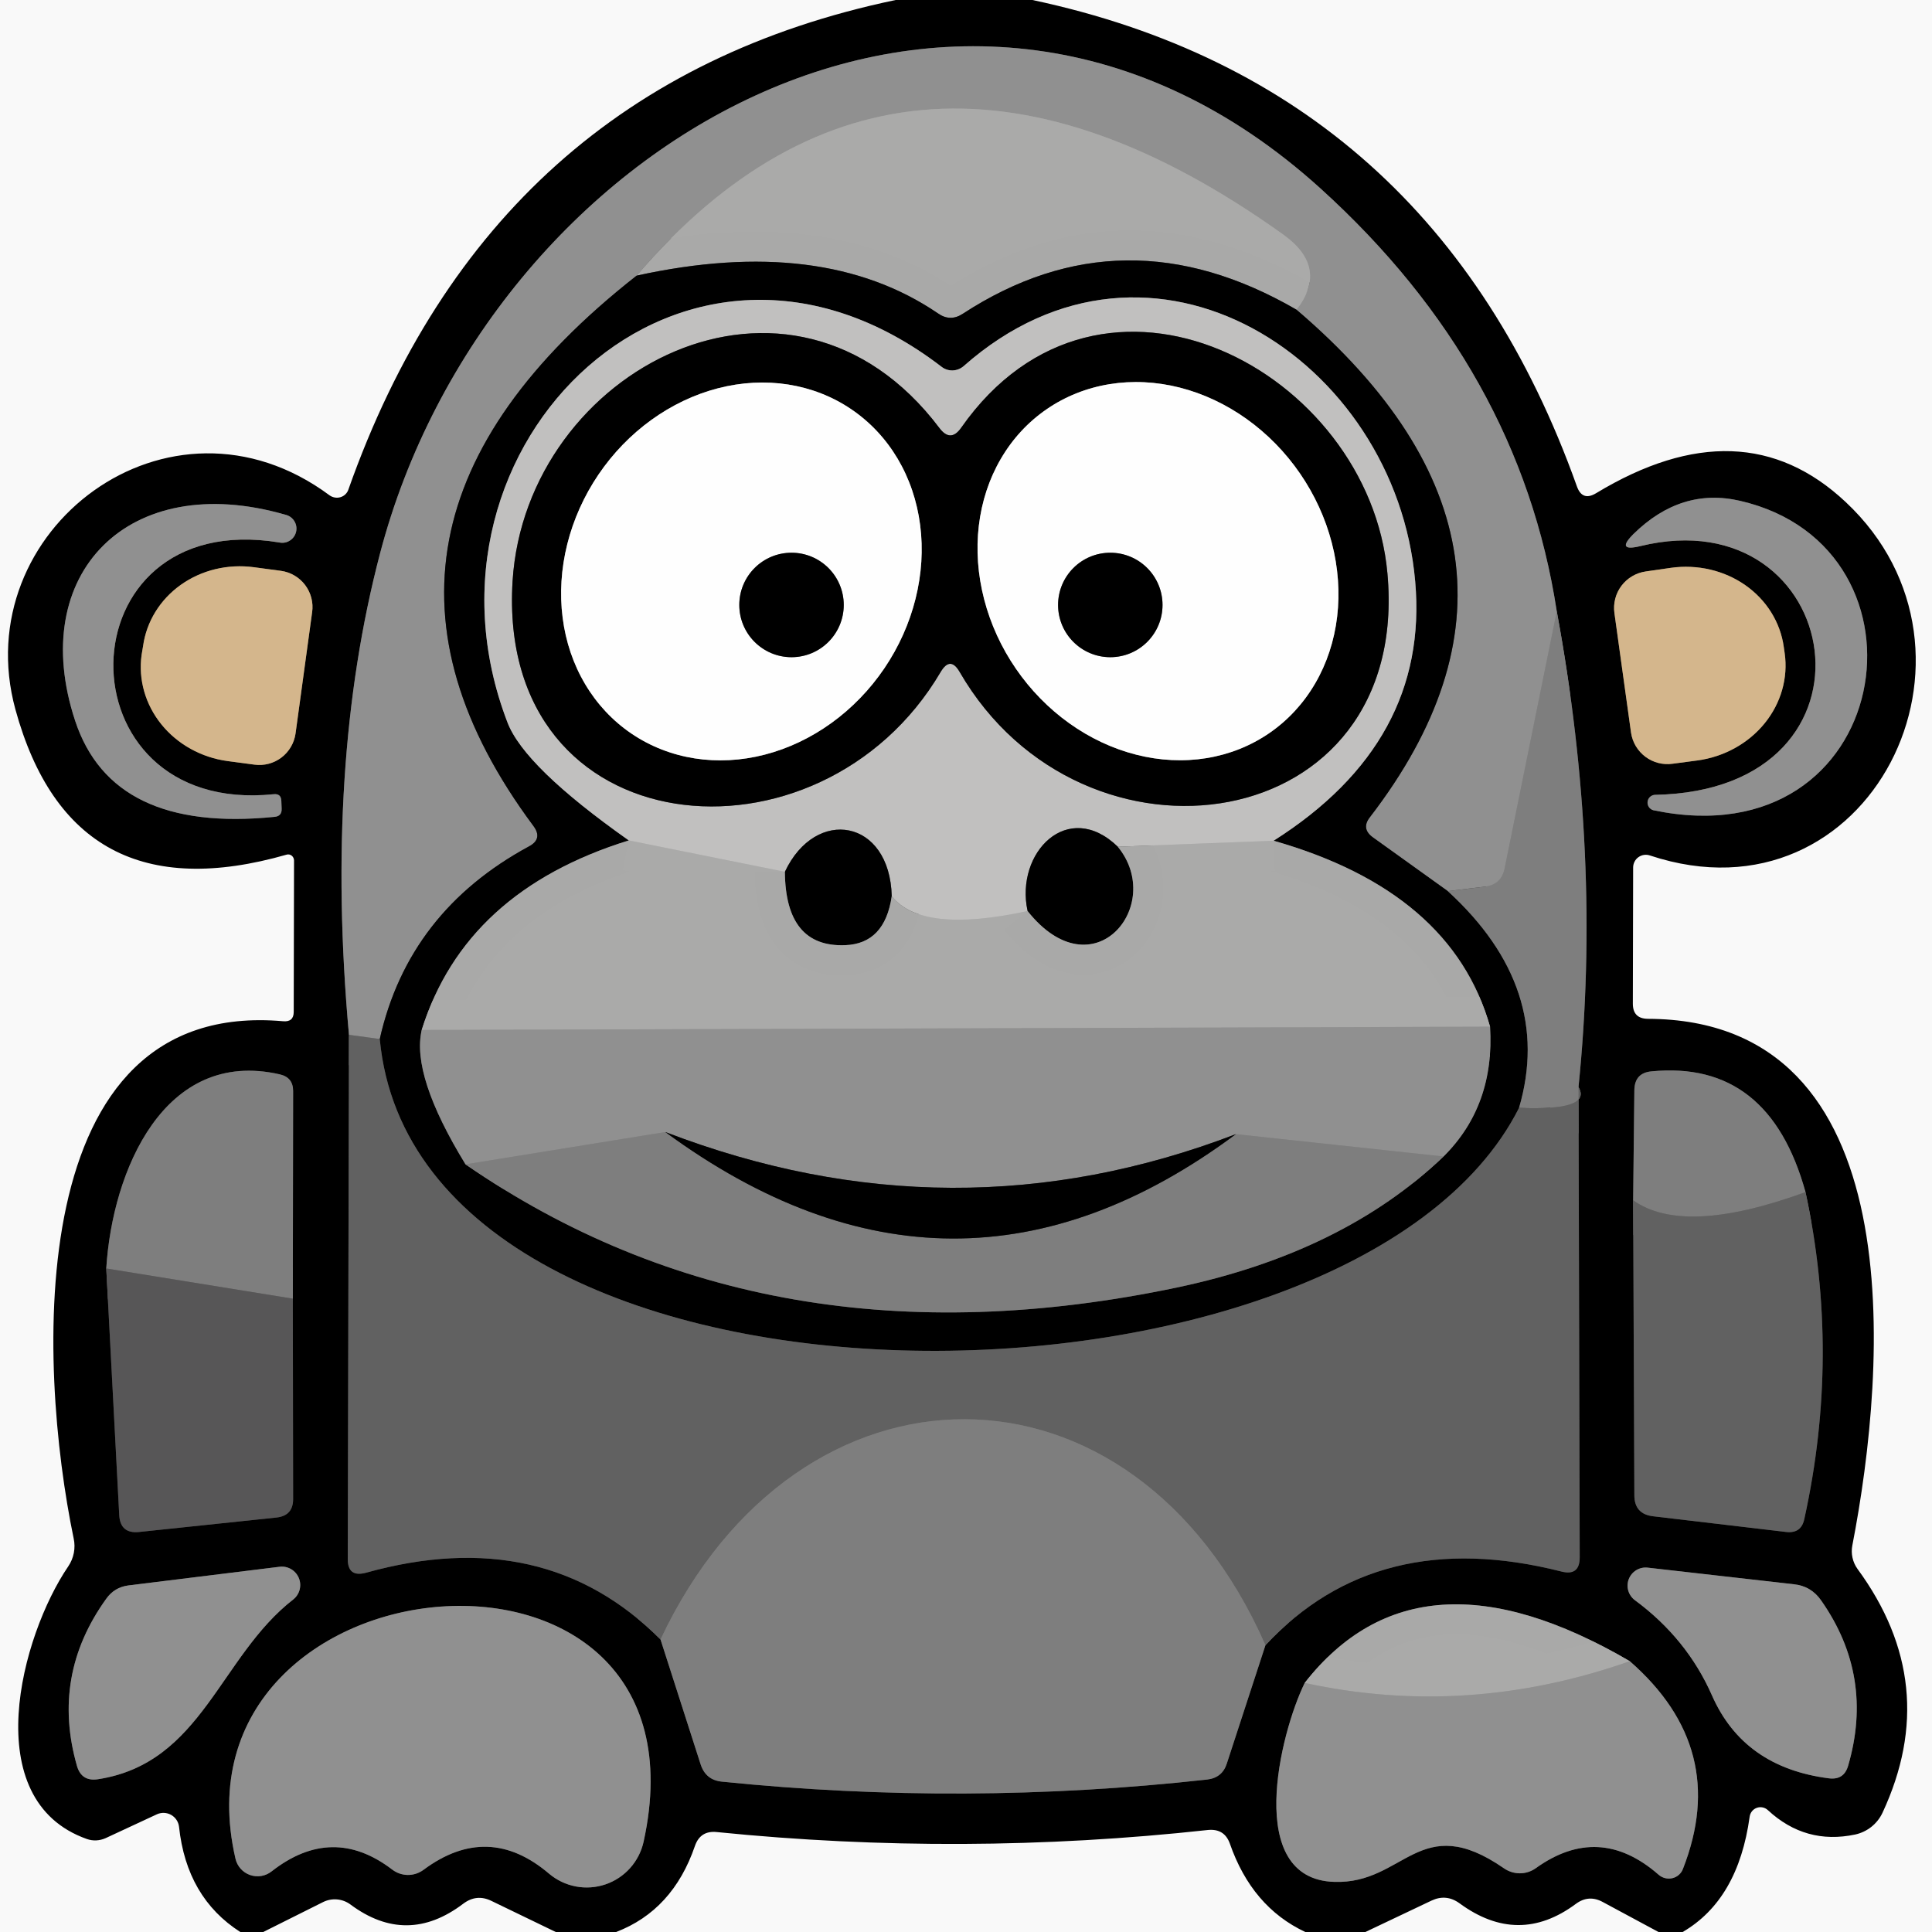 <?xml version="1.0" encoding="utf-8"?><svg width="100" height="100" viewBox="0 0 100 100" fill="none" xmlns="http://www.w3.org/2000/svg">
<rect x="0" y="0" width="100" height="100" fill="#333333" stroke="none"/>
<g clip-path="url(#clip0_1317_7296)">
<rect width="100" height="100" fill="#F9F9F9"/>
<path d="M18.062 53.562L18 80.703C18 81.338 18.312 81.573 18.938 81.406C25.094 79.688 30.177 80.838 34.188 84.859" stroke="#313131" stroke-width="3.125"/>
<path d="M34.188 84.859L36.266 91.328C36.443 91.87 36.812 92.167 37.375 92.219C45.75 93.073 54.12 93.037 62.484 92.109C63.005 92.047 63.344 91.771 63.5 91.281L65.5 85.156" stroke="#3F3F3F" stroke-width="3.125"/>
<path d="M65.5 85.156C69.365 81 74.474 79.729 80.828 81.344C81.453 81.5 81.766 81.255 81.766 80.609L81.703 56.266" stroke="#313131" stroke-width="3.125"/>
<path d="M81.703 56.266C82.516 48.297 82.141 40.089 80.578 31.641" stroke="#3F3F3F" stroke-width="3.125"/>
<path d="M80.578 31.641C79.297 23.276 75.219 15.979 68.344 9.75C49.687 -7.141 25.203 7.547 19.672 28.641C17.755 35.943 17.219 44.25 18.062 53.562" stroke="#484848" stroke-width="3.125"/>
<path d="M80.578 31.641L77.875 44.969C77.76 45.51 77.427 45.818 76.875 45.891L74.938 46.125" stroke="#878787" stroke-width="3.125"/>
<path d="M74.938 46.125L71.062 43.344C70.646 43.042 70.594 42.693 70.906 42.297C78.031 33.036 76.766 24.281 67.109 16.031" stroke="#484848" stroke-width="3.125"/>
<path d="M67.109 16.031C68.234 14.573 68.005 13.276 66.422 12.141C53.339 2.787 42.182 3.495 32.953 14.266" stroke="#9D9D9C" stroke-width="3.125"/>
<path d="M32.953 14.266C21.787 23.026 20.005 32.521 27.609 42.75C27.943 43.198 27.865 43.552 27.375 43.812C23.219 46.062 20.646 49.385 19.656 53.781" stroke="#484848" stroke-width="3.125"/>
<path d="M19.656 53.781L18.062 53.562" stroke="#797979" stroke-width="3.125"/>
<path d="M65.5 85.156C58.641 69.547 41.328 69.672 34.188 84.859" stroke="#707070" stroke-width="3.125"/>
<path d="M81.703 56.266C82.182 57.089 81.156 57.448 78.625 57.344" stroke="#707070" stroke-width="3.125"/>
<path d="M67.109 16.031C61.13 12.562 55.375 12.63 49.844 16.234C49.406 16.526 48.974 16.521 48.547 16.219C44.568 13.51 39.37 12.859 32.953 14.266" stroke="#555554" stroke-width="3.125"/>
<path d="M74.938 46.125C78.604 49.479 79.833 53.219 78.625 57.344" stroke="#3F3F3F" stroke-width="3.125"/>
<path d="M78.625 57.344C69.953 74.5 21.641 74.844 19.656 53.781" stroke="#313131" stroke-width="3.125"/>
<path d="M3.891 37.312C5.172 41.188 8.609 42.844 14.203 42.281C14.463 42.26 14.588 42.12 14.578 41.859L14.562 41.453C14.552 41.193 14.417 41.078 14.156 41.109C2.969 42.25 3.141 26.219 14.453 28.078C14.644 28.12 14.843 28.084 15.007 27.978C15.171 27.873 15.287 27.706 15.328 27.516C15.37 27.325 15.334 27.126 15.228 26.962C15.123 26.798 14.956 26.682 14.766 26.641C6.641 24.297 1.375 29.703 3.891 37.312Z" stroke="#484848" stroke-width="3.125"/>
<path d="M84.906 28.266C95.469 25.688 98.141 40.922 85.641 41.141C85.546 41.15 85.458 41.193 85.391 41.261C85.325 41.329 85.284 41.418 85.277 41.513C85.27 41.608 85.296 41.702 85.351 41.78C85.406 41.857 85.486 41.913 85.578 41.938C98.047 44.547 100.594 28.344 90.062 25.922C88.031 25.453 86.193 26.026 84.547 27.641C83.922 28.266 84.042 28.474 84.906 28.266Z" stroke="#484848" stroke-width="3.125"/>
<path d="M15.297 37.969L16.156 31.688C16.192 31.441 16.178 31.191 16.116 30.95C16.054 30.709 15.945 30.482 15.796 30.283C15.646 30.084 15.459 29.917 15.245 29.791C15.03 29.664 14.793 29.581 14.547 29.547L13.141 29.36C11.793 29.178 10.434 29.505 9.359 30.27C8.284 31.034 7.582 32.173 7.406 33.438L7.328 33.906C7.242 34.535 7.288 35.175 7.464 35.791C7.64 36.407 7.943 36.986 8.355 37.495C8.767 38.004 9.28 38.434 9.866 38.759C10.451 39.084 11.096 39.299 11.766 39.391L13.172 39.578C13.667 39.645 14.168 39.513 14.566 39.212C14.964 38.91 15.227 38.463 15.297 37.969Z" stroke="#6A5B46" stroke-width="3.125"/>
<path d="M83.562 31.735L84.422 37.922C84.495 38.421 84.763 38.87 85.168 39.172C85.572 39.474 86.079 39.603 86.578 39.531L87.875 39.359C88.555 39.265 89.211 39.047 89.806 38.716C90.401 38.386 90.922 37.951 91.34 37.436C91.758 36.92 92.065 36.335 92.242 35.713C92.42 35.092 92.465 34.446 92.375 33.813L92.328 33.484C92.24 32.852 92.019 32.244 91.678 31.696C91.337 31.148 90.882 30.67 90.339 30.29C89.796 29.909 89.177 29.634 88.515 29.48C87.854 29.326 87.163 29.295 86.484 29.391L85.187 29.578C84.939 29.613 84.7 29.696 84.484 29.823C84.267 29.95 84.078 30.119 83.927 30.319C83.776 30.519 83.666 30.747 83.604 30.99C83.541 31.233 83.527 31.486 83.562 31.735Z" stroke="#6A5B46" stroke-width="3.125"/>
<path d="M5.5 65.656L6.172 78.438C6.214 79.073 6.552 79.359 7.188 79.297L14.312 78.547C14.885 78.484 15.172 78.167 15.172 77.594L15.156 67.219" stroke="#2C2B2C" stroke-width="3.125"/>
<path d="M15.156 67.219L15.172 56.469C15.172 56 14.943 55.714 14.484 55.609C8.5 54.234 5.812 60.594 5.5 65.656" stroke="#3F3F3F" stroke-width="3.125"/>
<path d="M15.156 67.219L5.5 65.656" stroke="#6B6A6B" stroke-width="3.125"/>
<path d="M84.531 62.125L84.594 77.391C84.594 78.047 84.922 78.412 85.578 78.484L92.469 79.297C92.979 79.349 93.287 79.125 93.391 78.625C94.641 72.948 94.662 67.307 93.453 61.703" stroke="#313131" stroke-width="3.125"/>
<path d="M93.453 61.703C92.193 57.141 89.537 55.057 85.484 55.453C84.901 55.505 84.604 55.828 84.594 56.422L84.531 62.125" stroke="#3F3F3F" stroke-width="3.125"/>
<path d="M93.453 61.703C89.255 63.234 86.281 63.375 84.531 62.125" stroke="#707070" stroke-width="3.125"/>
<path d="M88.609 87.75C89.703 90.24 91.724 91.672 94.672 92.047C95.182 92.109 95.51 91.896 95.656 91.406C96.562 88.312 96.099 85.458 94.266 82.844C93.922 82.344 93.448 82.062 92.844 82L85.281 81.141C85.076 81.118 84.87 81.164 84.693 81.271C84.517 81.379 84.381 81.541 84.306 81.733C84.232 81.925 84.222 82.136 84.28 82.335C84.338 82.532 84.459 82.706 84.625 82.828C86.417 84.151 87.745 85.792 88.609 87.75Z" stroke="#484848" stroke-width="3.125"/>
<path d="M5.062 92.094C10.469 91.266 11.359 85.75 15.187 82.781C15.347 82.652 15.46 82.474 15.511 82.274C15.561 82.075 15.546 81.865 15.466 81.675C15.387 81.485 15.249 81.326 15.072 81.221C14.895 81.116 14.689 81.072 14.484 81.094L6.641 82.062C6.161 82.125 5.781 82.354 5.5 82.75C3.594 85.396 3.088 88.281 3.984 91.406C4.141 91.948 4.5 92.177 5.062 92.094Z" stroke="#484848" stroke-width="3.125"/>
<path d="M33.313 95.328C37.203 77.609 8.516 80.297 12.188 96.203C12.231 96.397 12.324 96.576 12.456 96.725C12.588 96.873 12.756 96.985 12.943 97.05C13.131 97.116 13.332 97.133 13.528 97.1C13.723 97.066 13.908 96.984 14.063 96.859C16.156 95.224 18.234 95.193 20.297 96.766C20.529 96.945 20.813 97.044 21.107 97.047C21.4 97.05 21.686 96.957 21.922 96.781C24.151 95.125 26.318 95.193 28.422 96.984C28.819 97.32 29.296 97.546 29.806 97.643C30.316 97.74 30.843 97.703 31.335 97.537C31.827 97.37 32.267 97.079 32.614 96.692C32.96 96.305 33.201 95.835 33.313 95.328Z" stroke="#484848" stroke-width="3.125"/>
<path d="M67.531 87.109C66.25 89.719 64.391 97.266 69.062 97.406C72.703 97.531 73.469 93.672 77.844 96.703C78.086 96.871 78.373 96.962 78.667 96.962C78.96 96.962 79.246 96.871 79.484 96.703C81.672 95.13 83.792 95.24 85.844 97.031C85.94 97.117 86.056 97.178 86.181 97.21C86.306 97.242 86.437 97.243 86.561 97.214C86.686 97.185 86.801 97.126 86.896 97.042C86.992 96.959 87.065 96.853 87.109 96.734C88.734 92.588 87.818 89.005 84.359 85.984" stroke="#484848" stroke-width="3.125"/>
<path d="M84.359 85.984C77.057 81.713 71.448 82.088 67.531 87.109" stroke="#555554" stroke-width="3.125"/>
<path d="M84.359 85.984C78.755 87.953 73.146 88.328 67.531 87.109" stroke="#9D9D9C" stroke-width="3.125"/>
<path d="M32.547 43.5C26.901 45.25 23.328 48.521 21.828 53.312" stroke="#555554" stroke-width="3.125"/>
<path d="M21.828 53.312C21.463 54.885 22.219 57.203 24.094 60.266" stroke="#484848" stroke-width="3.125"/>
<path d="M24.094 60.266C34.552 67.474 46.828 69.599 60.922 66.641C66.651 65.432 71.25 63.172 74.719 59.859" stroke="#3F3F3F" stroke-width="3.125"/>
<path d="M74.719 59.859C76.49 58.099 77.292 55.859 77.125 53.141" stroke="#484848" stroke-width="3.125"/>
<path d="M77.125 53.141C75.802 48.474 72.068 45.266 65.922 43.516" stroke="#555554" stroke-width="3.125"/>
<path d="M65.922 43.516C71.297 40.109 73.74 35.635 73.25 30.094C72.25 18.609 59.594 10.359 49.875 18.953C49.716 19.09 49.515 19.168 49.307 19.173C49.099 19.179 48.896 19.112 48.734 18.984C35.453 8.781 20.734 22.984 26.266 37.391C26.849 38.922 28.943 40.958 32.547 43.5" stroke="#616060" stroke-width="3.125"/>
<path d="M65.922 43.516L57.859 43.828" stroke="#B6B5B4" stroke-width="3.125"/>
<path d="M57.859 43.828C55.281 41.328 52.531 44.125 53.187 47.156" stroke="#616060" stroke-width="3.125"/>
<path d="M53.188 47.156C49.542 47.948 47.198 47.693 46.156 46.391" stroke="#B6B5B4" stroke-width="3.125"/>
<path d="M46.156 46.391C46.062 42.391 42.219 41.734 40.625 45.125" stroke="#616060" stroke-width="3.125"/>
<path d="M40.625 45.125L32.547 43.5" stroke="#B6B5B4" stroke-width="3.125"/>
<path d="M57.859 43.828C60.328 46.844 56.594 51.438 53.188 47.156" stroke="#555554" stroke-width="3.125"/>
<path d="M46.156 46.391C45.917 48.026 45.115 48.87 43.75 48.922C41.688 49.005 40.646 47.74 40.625 45.125" stroke="#555554" stroke-width="3.125"/>
<path d="M77.125 53.141L21.828 53.312" stroke="#9D9D9C" stroke-width="3.125"/>
<path d="M74.719 59.859L63.969 58.703" stroke="#878787" stroke-width="3.125"/>
<path d="M63.969 58.703C54.208 62.443 44.365 62.406 34.438 58.594" stroke="#484848" stroke-width="3.125"/>
<path d="M34.438 58.594L24.094 60.266" stroke="#878787" stroke-width="3.125"/>
<path d="M34.438 58.594C44.396 65.906 54.24 65.943 63.969 58.703" stroke="#3F3F3F" stroke-width="3.125"/>
<path d="M48.625 22.156C40.938 11.969 27.219 19.094 26.531 30.078C25.688 43.891 42.438 45.406 48.688 34.781C49.021 34.219 49.349 34.219 49.672 34.781C56.047 45.797 73.062 43.391 71.812 29.672C70.875 19.219 57 11.797 49.75 22.141C49.385 22.662 49.01 22.667 48.625 22.156Z" stroke="#616060" stroke-width="3.125"/>
<path d="M32.69 37.975C34.653 39.304 37.134 39.694 39.588 39.059C42.042 38.424 44.268 36.816 45.776 34.589C46.522 33.486 47.07 32.265 47.388 30.994C47.706 29.723 47.787 28.429 47.628 27.184C47.469 25.939 47.072 24.768 46.459 23.738C45.847 22.708 45.032 21.839 44.06 21.181C42.097 19.852 39.616 19.462 37.162 20.097C34.708 20.733 32.482 22.34 30.974 24.567C30.227 25.67 29.68 26.892 29.362 28.162C29.044 29.433 28.962 30.728 29.122 31.973C29.281 33.218 29.678 34.389 30.29 35.418C30.902 36.448 31.718 37.317 32.69 37.975Z" stroke="#7F7F7F" stroke-width="3.125"/>
<path d="M65.699 37.946C66.664 37.282 67.472 36.408 68.074 35.373C68.677 34.339 69.063 33.165 69.211 31.917C69.358 30.669 69.265 29.373 68.935 28.102C68.606 26.831 68.047 25.61 67.29 24.509C66.534 23.408 65.594 22.449 64.526 21.686C63.457 20.923 62.281 20.371 61.063 20.061C59.845 19.752 58.61 19.692 57.428 19.884C56.247 20.076 55.142 20.516 54.176 21.18C53.21 21.843 52.403 22.717 51.801 23.752C51.198 24.786 50.812 25.96 50.664 27.208C50.516 28.456 50.61 29.752 50.94 31.023C51.269 32.294 51.828 33.515 52.585 34.616C53.341 35.717 54.281 36.676 55.349 37.439C56.418 38.202 57.594 38.754 58.812 39.063C60.03 39.373 61.265 39.433 62.447 39.241C63.628 39.049 64.733 38.609 65.699 37.946Z" stroke="#7F7F7F" stroke-width="3.125"/>
<path d="M43.672 31.312C43.672 30.957 43.602 30.606 43.466 30.278C43.33 29.95 43.131 29.652 42.88 29.401C42.629 29.15 42.331 28.951 42.003 28.815C41.675 28.679 41.324 28.609 40.969 28.609C40.252 28.609 39.564 28.894 39.057 29.401C38.55 29.908 38.266 30.596 38.266 31.312C38.266 31.668 38.336 32.019 38.471 32.347C38.607 32.675 38.806 32.973 39.057 33.224C39.308 33.475 39.606 33.674 39.934 33.81C40.262 33.946 40.614 34.016 40.969 34.016C41.324 34.016 41.675 33.946 42.003 33.81C42.331 33.674 42.629 33.475 42.88 33.224C43.131 32.973 43.33 32.675 43.466 32.347C43.602 32.019 43.672 31.668 43.672 31.312Z" stroke="#7F7F7F" stroke-width="3.125"/>
<path d="M60.172 31.312C60.172 30.596 59.887 29.908 59.38 29.401C58.873 28.894 58.186 28.609 57.469 28.609C57.114 28.609 56.762 28.679 56.434 28.815C56.106 28.951 55.808 29.15 55.557 29.401C55.306 29.652 55.107 29.95 54.971 30.278C54.836 30.606 54.766 30.957 54.766 31.312C54.766 31.668 54.836 32.019 54.971 32.347C55.107 32.675 55.306 32.973 55.557 33.224C55.808 33.475 56.106 33.674 56.434 33.81C56.762 33.946 57.114 34.016 57.469 34.016C58.186 34.016 58.873 33.731 59.38 33.224C59.887 32.717 60.172 32.029 60.172 31.312Z" stroke="#7F7F7F" stroke-width="3.125"/>
<path d="M46.359 0H53.438C67.292 2.948 76.688 11.344 81.625 25.188C81.812 25.698 82.141 25.812 82.609 25.531C87.651 22.479 91.958 22.63 95.531 25.984C103.828 33.75 96.812 48.062 85.406 44.281C85.307 44.246 85.2 44.235 85.096 44.25C84.991 44.265 84.892 44.305 84.806 44.366C84.72 44.427 84.65 44.508 84.603 44.602C84.555 44.697 84.53 44.801 84.531 44.906L84.516 51.953C84.516 52.464 84.771 52.724 85.281 52.734C99.047 52.766 97.672 70.734 95.875 80C95.836 80.207 95.839 80.421 95.885 80.627C95.93 80.834 96.017 81.03 96.141 81.203C99.068 85.193 99.5 89.401 97.438 93.828C97.306 94.11 97.11 94.358 96.867 94.553C96.623 94.748 96.337 94.885 96.031 94.953C94.312 95.318 92.802 94.896 91.5 93.688C91.424 93.618 91.33 93.571 91.229 93.551C91.128 93.531 91.023 93.539 90.927 93.575C90.83 93.61 90.745 93.671 90.681 93.752C90.617 93.832 90.576 93.929 90.562 94.031C90.167 96.896 89.01 98.885 87.094 100H85.844L82.969 98.453C82.479 98.182 82.01 98.213 81.562 98.547C79.583 100.016 77.578 100.005 75.547 98.516C75.088 98.182 74.604 98.135 74.094 98.375L70.672 100H67.562C65.719 99.135 64.417 97.609 63.656 95.422C63.469 94.901 63.094 94.667 62.531 94.719C54.062 95.646 45.589 95.682 37.109 94.828C36.536 94.766 36.156 95.005 35.969 95.547C35.208 97.766 33.849 99.25 31.891 100H28.766L25.438 98.391C24.927 98.141 24.443 98.188 23.984 98.531C22.036 100.01 20.088 100.026 18.141 98.578C17.939 98.427 17.698 98.336 17.447 98.314C17.196 98.292 16.944 98.34 16.719 98.453L13.625 100H12.438C10.583 98.812 9.526 96.995 9.266 94.547C9.25 94.421 9.205 94.3 9.134 94.194C9.063 94.088 8.968 94.001 8.857 93.938C8.746 93.876 8.622 93.841 8.495 93.835C8.368 93.829 8.241 93.854 8.125 93.906L5.469 95.141C5.158 95.281 4.811 95.298 4.5 95.188C-1.203 93.172 1.094 84.656 3.531 81.078C3.675 80.866 3.773 80.628 3.822 80.378C3.87 80.128 3.867 79.872 3.812 79.625C1.953 70.672 1.047 51.656 14.656 52.859C15.021 52.891 15.203 52.729 15.203 52.375L15.219 44.531C15.217 44.484 15.206 44.438 15.185 44.396C15.164 44.354 15.134 44.317 15.098 44.288C15.062 44.26 15.021 44.24 14.977 44.231C14.932 44.221 14.887 44.223 14.844 44.234C7.437 46.359 2.755 43.854 0.797 36.719C-1.734 27.453 8.75 19.469 17.062 25.641C17.144 25.698 17.237 25.736 17.335 25.752C17.433 25.768 17.533 25.762 17.627 25.733C17.721 25.704 17.807 25.654 17.877 25.586C17.947 25.519 18 25.436 18.031 25.344C22.969 11.365 32.411 2.917 46.359 0ZM18.062 53.562L18 80.703C18 81.338 18.312 81.573 18.938 81.406C25.094 79.688 30.177 80.838 34.188 84.859L36.266 91.328C36.443 91.87 36.812 92.167 37.375 92.219C45.75 93.073 54.12 93.037 62.484 92.109C63.005 92.047 63.344 91.771 63.5 91.281L65.5 85.156C69.365 81 74.474 79.729 80.828 81.344C81.453 81.5 81.766 81.255 81.766 80.609L81.703 56.266C82.516 48.297 82.141 40.089 80.578 31.641C79.297 23.276 75.219 15.979 68.344 9.75C49.688 -7.141 25.203 7.547 19.672 28.641C17.755 35.943 17.219 44.25 18.062 53.562ZM3.891 37.312C5.172 41.188 8.609 42.844 14.203 42.281C14.463 42.26 14.588 42.12 14.578 41.859L14.562 41.453C14.552 41.193 14.417 41.078 14.156 41.109C2.969 42.25 3.141 26.219 14.453 28.078C14.644 28.12 14.843 28.084 15.007 27.978C15.171 27.873 15.287 27.706 15.328 27.516C15.37 27.325 15.334 27.126 15.228 26.962C15.123 26.797 14.956 26.682 14.766 26.641C6.641 24.297 1.375 29.703 3.891 37.312ZM84.906 28.266C95.469 25.688 98.141 40.922 85.641 41.141C85.546 41.15 85.458 41.193 85.391 41.261C85.325 41.329 85.284 41.418 85.277 41.513C85.27 41.608 85.296 41.702 85.351 41.78C85.406 41.857 85.486 41.913 85.578 41.938C98.047 44.547 100.594 28.344 90.062 25.922C88.031 25.453 86.193 26.026 84.547 27.641C83.922 28.266 84.042 28.474 84.906 28.266ZM15.297 37.969L16.156 31.688C16.192 31.441 16.178 31.19 16.116 30.949C16.054 30.708 15.945 30.482 15.796 30.283C15.646 30.084 15.459 29.917 15.245 29.791C15.03 29.664 14.793 29.581 14.547 29.547L13.141 29.359C11.793 29.178 10.434 29.505 9.359 30.27C8.284 31.034 7.582 32.173 7.406 33.438L7.328 33.906C7.242 34.535 7.288 35.175 7.464 35.791C7.64 36.407 7.943 36.986 8.355 37.495C8.767 38.004 9.28 38.434 9.866 38.759C10.451 39.084 11.097 39.299 11.766 39.391L13.172 39.578C13.667 39.645 14.168 39.513 14.566 39.212C14.964 38.91 15.227 38.463 15.297 37.969ZM83.562 31.734L84.422 37.922C84.495 38.421 84.763 38.87 85.168 39.172C85.572 39.474 86.079 39.603 86.578 39.531L87.875 39.359C88.555 39.265 89.212 39.046 89.806 38.716C90.401 38.386 90.922 37.951 91.34 37.436C91.758 36.92 92.065 36.335 92.242 35.713C92.42 35.092 92.465 34.446 92.375 33.812L92.328 33.484C92.24 32.852 92.019 32.244 91.678 31.696C91.337 31.148 90.882 30.67 90.339 30.29C89.796 29.909 89.177 29.634 88.515 29.48C87.854 29.326 87.164 29.295 86.484 29.391L85.188 29.578C84.939 29.613 84.7 29.696 84.484 29.823C84.267 29.95 84.078 30.119 83.927 30.319C83.776 30.519 83.666 30.747 83.604 30.99C83.541 31.233 83.527 31.486 83.562 31.734ZM5.5 65.656L6.172 78.438C6.214 79.073 6.552 79.359 7.187 79.297L14.312 78.547C14.885 78.484 15.172 78.167 15.172 77.594L15.156 67.219L15.172 56.469C15.172 56 14.943 55.714 14.484 55.609C8.5 54.234 5.812 60.594 5.5 65.656ZM84.531 62.125L84.594 77.391C84.594 78.047 84.922 78.412 85.578 78.484L92.469 79.297C92.979 79.349 93.286 79.125 93.391 78.625C94.641 72.948 94.662 67.307 93.453 61.703C92.193 57.141 89.536 55.057 85.484 55.453C84.901 55.505 84.604 55.828 84.594 56.422L84.531 62.125ZM88.609 87.75C89.703 90.24 91.724 91.672 94.672 92.047C95.182 92.109 95.51 91.896 95.656 91.406C96.562 88.312 96.099 85.458 94.266 82.844C93.922 82.344 93.448 82.062 92.844 82L85.281 81.141C85.076 81.118 84.87 81.164 84.693 81.271C84.517 81.379 84.381 81.541 84.306 81.733C84.232 81.925 84.222 82.136 84.28 82.335C84.338 82.532 84.459 82.706 84.625 82.828C86.417 84.151 87.745 85.792 88.609 87.75ZM5.062 92.094C10.469 91.266 11.359 85.75 15.188 82.781C15.347 82.652 15.461 82.474 15.511 82.274C15.561 82.075 15.546 81.865 15.466 81.675C15.387 81.485 15.249 81.326 15.072 81.221C14.895 81.116 14.689 81.072 14.484 81.094L6.641 82.062C6.161 82.125 5.781 82.354 5.5 82.75C3.594 85.396 3.089 88.281 3.984 91.406C4.141 91.948 4.5 92.177 5.062 92.094ZM33.312 95.328C37.203 77.609 8.516 80.297 12.188 96.203C12.231 96.397 12.324 96.576 12.456 96.724C12.588 96.873 12.756 96.985 12.943 97.05C13.131 97.116 13.332 97.133 13.528 97.1C13.723 97.066 13.907 96.983 14.062 96.859C16.156 95.224 18.234 95.193 20.297 96.766C20.529 96.945 20.813 97.044 21.107 97.047C21.4 97.05 21.686 96.956 21.922 96.781C24.151 95.125 26.318 95.193 28.422 96.984C28.819 97.319 29.295 97.546 29.806 97.643C30.316 97.74 30.843 97.703 31.335 97.537C31.826 97.37 32.267 97.079 32.614 96.692C32.96 96.305 33.201 95.835 33.312 95.328ZM67.531 87.109C66.25 89.719 64.391 97.266 69.062 97.406C72.703 97.531 73.469 93.672 77.844 96.703C78.086 96.871 78.373 96.962 78.667 96.962C78.96 96.962 79.246 96.871 79.484 96.703C81.672 95.13 83.792 95.24 85.844 97.031C85.94 97.117 86.056 97.178 86.181 97.21C86.306 97.242 86.437 97.243 86.561 97.214C86.686 97.185 86.801 97.126 86.896 97.042C86.992 96.959 87.065 96.853 87.109 96.734C88.734 92.588 87.818 89.005 84.359 85.984C77.057 81.713 71.448 82.088 67.531 87.109Z" fill="black"/>
<path d="M80.578 31.641L77.875 44.969C77.76 45.51 77.427 45.818 76.875 45.891L74.937 46.125L71.062 43.344C70.646 43.042 70.594 42.693 70.906 42.297C78.031 33.036 76.766 24.281 67.109 16.031C68.234 14.573 68.005 13.276 66.422 12.141C53.338 2.786 42.182 3.495 32.953 14.266C21.786 23.026 20.005 32.521 27.609 42.75C27.943 43.198 27.864 43.552 27.375 43.812C23.219 46.062 20.646 49.385 19.656 53.781L18.062 53.562C17.219 44.25 17.755 35.943 19.672 28.641C25.203 7.547 49.687 -7.141 68.344 9.75C75.219 15.979 79.297 23.276 80.578 31.641Z" fill="#909090"/>
<path d="M67.109 16.031C61.13 12.562 55.375 12.63 49.844 16.234C49.406 16.526 48.974 16.521 48.547 16.219C44.568 13.511 39.37 12.859 32.953 14.266C42.182 3.495 53.339 2.787 66.422 12.141C68.005 13.276 68.234 14.573 67.109 16.031Z" fill="#AAAAA9" fill-opacity="0.996"/>
<path d="M67.109 16.031C76.766 24.281 78.031 33.036 70.906 42.297C70.594 42.693 70.646 43.042 71.062 43.344L74.938 46.125C78.604 49.479 79.833 53.219 78.625 57.344C69.953 74.5 21.641 74.844 19.656 53.781C20.646 49.385 23.219 46.062 27.375 43.812C27.865 43.552 27.943 43.198 27.609 42.75C20.005 32.521 21.787 23.026 32.953 14.266C39.37 12.859 44.568 13.51 48.547 16.219C48.974 16.521 49.406 16.526 49.844 16.234C55.375 12.63 61.13 12.562 67.109 16.031ZM32.547 43.5C26.901 45.25 23.328 48.521 21.828 53.312C21.463 54.885 22.219 57.203 24.094 60.266C34.552 67.474 46.828 69.599 60.922 66.641C66.651 65.432 71.25 63.172 74.719 59.859C76.49 58.099 77.292 55.859 77.125 53.141C75.802 48.474 72.068 45.266 65.922 43.516C71.297 40.109 73.74 35.635 73.25 30.094C72.25 18.609 59.594 10.359 49.875 18.953C49.716 19.09 49.515 19.168 49.307 19.173C49.099 19.179 48.896 19.112 48.734 18.984C35.453 8.781 20.734 22.984 26.266 37.391C26.849 38.922 28.943 40.958 32.547 43.5Z" fill="black"/>
<path d="M65.922 43.516L57.859 43.828C55.281 41.328 52.531 44.125 53.188 47.156C49.542 47.948 47.198 47.693 46.156 46.391C46.062 42.391 42.219 41.734 40.625 45.125L32.547 43.5C28.943 40.958 26.849 38.922 26.266 37.391C20.734 22.984 35.453 8.781 48.734 18.984C48.896 19.112 49.099 19.179 49.307 19.173C49.515 19.168 49.716 19.09 49.875 18.953C59.594 10.359 72.25 18.609 73.25 30.094C73.74 35.635 71.297 40.109 65.922 43.516ZM48.625 22.156C40.938 11.969 27.219 19.094 26.531 30.078C25.688 43.891 42.438 45.406 48.688 34.781C49.021 34.219 49.349 34.219 49.672 34.781C56.047 45.797 73.062 43.391 71.812 29.672C70.875 19.219 57 11.797 49.75 22.141C49.385 22.662 49.01 22.667 48.625 22.156Z" fill="#C1C0BF"/>
<path d="M49.75 22.141C57 11.797 70.875 19.219 71.812 29.672C73.062 43.391 56.047 45.797 49.672 34.781C49.349 34.219 49.021 34.219 48.688 34.781C42.438 45.406 25.688 43.891 26.531 30.078C27.219 19.094 40.938 11.969 48.625 22.156C49.01 22.667 49.385 22.661 49.75 22.141ZM32.69 37.975C34.653 39.304 37.134 39.694 39.588 39.059C42.042 38.424 44.268 36.816 45.776 34.589C46.522 33.486 47.07 32.265 47.388 30.994C47.706 29.723 47.788 28.429 47.628 27.184C47.469 25.939 47.072 24.768 46.46 23.738C45.847 22.708 45.032 21.839 44.06 21.181C42.097 19.852 39.616 19.462 37.162 20.097C34.708 20.732 32.482 22.34 30.974 24.567C30.228 25.67 29.68 26.892 29.362 28.162C29.044 29.433 28.962 30.727 29.122 31.973C29.281 33.218 29.678 34.389 30.29 35.418C30.903 36.448 31.718 37.317 32.69 37.975ZM65.699 37.945C66.665 37.282 67.472 36.408 68.074 35.373C68.677 34.339 69.063 33.164 69.211 31.917C69.359 30.669 69.265 29.373 68.935 28.102C68.606 26.831 68.047 25.61 67.29 24.509C66.534 23.408 65.594 22.449 64.526 21.686C63.457 20.922 62.281 20.371 61.063 20.061C59.845 19.752 58.61 19.692 57.428 19.884C56.247 20.076 55.142 20.516 54.176 21.18C53.211 21.843 52.403 22.717 51.801 23.751C51.198 24.786 50.812 25.96 50.664 27.208C50.517 28.456 50.61 29.752 50.94 31.023C51.269 32.294 51.828 33.515 52.585 34.616C53.341 35.717 54.281 36.676 55.349 37.439C56.418 38.202 57.594 38.754 58.812 39.063C60.03 39.373 61.265 39.433 62.447 39.241C63.628 39.049 64.733 38.609 65.699 37.945Z" fill="black"/>
<path d="M32.69 37.975C31.718 37.317 30.903 36.448 30.291 35.418C29.678 34.389 29.281 33.218 29.122 31.973C28.963 30.728 29.044 29.433 29.362 28.162C29.68 26.892 30.228 25.67 30.974 24.567C32.482 22.34 34.708 20.733 37.162 20.097C39.616 19.462 42.097 19.852 44.06 21.181C45.032 21.839 45.847 22.708 46.46 23.738C47.072 24.768 47.469 25.939 47.628 27.184C47.788 28.429 47.706 29.723 47.388 30.994C47.07 32.265 46.523 33.486 45.776 34.589C44.268 36.816 42.042 38.424 39.588 39.059C37.134 39.694 34.653 39.304 32.69 37.975ZM43.672 31.312C43.672 30.957 43.602 30.606 43.466 30.278C43.33 29.95 43.131 29.652 42.88 29.401C42.629 29.15 42.331 28.951 42.003 28.815C41.675 28.679 41.324 28.609 40.969 28.609C40.252 28.609 39.564 28.894 39.057 29.401C38.55 29.908 38.266 30.596 38.266 31.312C38.266 31.668 38.336 32.019 38.471 32.347C38.607 32.675 38.806 32.973 39.057 33.224C39.309 33.475 39.606 33.674 39.934 33.81C40.262 33.946 40.614 34.016 40.969 34.016C41.324 34.016 41.675 33.946 42.003 33.81C42.331 33.674 42.629 33.475 42.88 33.224C43.131 32.973 43.33 32.675 43.466 32.347C43.602 32.019 43.672 31.668 43.672 31.312Z" fill="#FEFEFE"/>
<path d="M65.699 37.946C64.733 38.609 63.628 39.049 62.447 39.241C61.265 39.433 60.03 39.373 58.812 39.063C57.594 38.754 56.418 38.202 55.349 37.439C54.281 36.676 53.341 35.717 52.585 34.616C51.828 33.515 51.269 32.294 50.94 31.023C50.61 29.752 50.516 28.456 50.664 27.208C50.812 25.96 51.198 24.786 51.801 23.752C52.403 22.717 53.21 21.843 54.176 21.18C55.142 20.516 56.247 20.076 57.428 19.884C58.61 19.692 59.845 19.752 61.063 20.061C62.281 20.371 63.457 20.923 64.526 21.686C65.594 22.449 66.534 23.408 67.29 24.509C68.047 25.61 68.606 26.831 68.935 28.102C69.265 29.373 69.358 30.669 69.211 31.917C69.063 33.165 68.677 34.339 68.074 35.373C67.472 36.408 66.664 37.282 65.699 37.946ZM60.172 31.312C60.172 30.596 59.887 29.908 59.38 29.401C58.873 28.894 58.186 28.609 57.469 28.609C57.114 28.609 56.762 28.679 56.434 28.815C56.106 28.951 55.808 29.15 55.557 29.401C55.306 29.652 55.107 29.95 54.971 30.278C54.836 30.606 54.766 30.957 54.766 31.312C54.766 31.668 54.836 32.019 54.971 32.347C55.107 32.675 55.306 32.973 55.557 33.224C55.808 33.475 56.106 33.674 56.434 33.81C56.762 33.946 57.114 34.016 57.469 34.016C58.186 34.016 58.873 33.731 59.38 33.224C59.887 32.717 60.172 32.029 60.172 31.312Z" fill="#FEFEFE"/>
<path d="M3.891 37.312C1.375 29.703 6.641 24.297 14.766 26.641C14.956 26.682 15.123 26.798 15.228 26.962C15.334 27.126 15.37 27.325 15.328 27.516C15.287 27.706 15.171 27.873 15.007 27.978C14.843 28.084 14.644 28.12 14.453 28.078C3.141 26.219 2.969 42.25 14.156 41.109C14.417 41.078 14.552 41.193 14.562 41.453L14.578 41.859C14.588 42.12 14.463 42.26 14.203 42.281C8.609 42.844 5.172 41.188 3.891 37.312Z" fill="#909090"/>
<path d="M85.641 41.141C98.141 40.922 95.469 25.688 84.906 28.266C84.042 28.474 83.922 28.266 84.547 27.641C86.193 26.026 88.031 25.453 90.062 25.922C100.594 28.344 98.047 44.547 85.578 41.938C85.486 41.913 85.406 41.857 85.351 41.78C85.296 41.702 85.27 41.608 85.277 41.513C85.284 41.418 85.325 41.329 85.391 41.261C85.458 41.193 85.546 41.15 85.641 41.141Z" fill="#909090"/>
<path d="M40.969 34.016C42.462 34.016 43.672 32.805 43.672 31.312C43.672 29.82 42.462 28.609 40.969 28.609C39.476 28.609 38.266 29.82 38.266 31.312C38.266 32.805 39.476 34.016 40.969 34.016Z" fill="black"/>
<path d="M57.469 34.016C58.962 34.016 60.172 32.805 60.172 31.312C60.172 29.82 58.962 28.609 57.469 28.609C55.976 28.609 54.766 29.82 54.766 31.312C54.766 32.805 55.976 34.016 57.469 34.016Z" fill="black"/>
<path d="M15.297 37.969C15.227 38.463 14.964 38.91 14.566 39.212C14.168 39.513 13.667 39.645 13.172 39.578L11.766 39.391C11.096 39.299 10.451 39.084 9.866 38.759C9.28 38.434 8.767 38.004 8.355 37.495C7.943 36.986 7.64 36.407 7.464 35.791C7.288 35.175 7.242 34.535 7.328 33.906L7.406 33.438C7.582 32.173 8.284 31.034 9.359 30.27C10.434 29.505 11.793 29.178 13.141 29.359L14.547 29.547C14.793 29.581 15.03 29.664 15.245 29.791C15.459 29.917 15.646 30.084 15.796 30.283C15.945 30.482 16.054 30.708 16.116 30.949C16.178 31.19 16.192 31.441 16.156 31.688L15.297 37.969Z" fill="#D4B68C"/>
<path d="M83.562 31.734C83.527 31.486 83.541 31.233 83.604 30.99C83.666 30.747 83.776 30.519 83.927 30.319C84.078 30.119 84.267 29.95 84.484 29.823C84.7 29.696 84.939 29.613 85.187 29.578L86.484 29.391C87.163 29.295 87.854 29.326 88.515 29.48C89.177 29.634 89.796 29.909 90.339 30.289C90.882 30.67 91.337 31.148 91.678 31.696C92.019 32.244 92.24 32.852 92.328 33.484L92.375 33.812C92.465 34.446 92.42 35.092 92.242 35.713C92.065 36.335 91.758 36.92 91.34 37.436C90.922 37.951 90.401 38.386 89.806 38.716C89.211 39.046 88.555 39.265 87.875 39.359L86.578 39.531C86.079 39.603 85.572 39.474 85.168 39.172C84.763 38.87 84.495 38.421 84.422 37.922L83.562 31.734Z" fill="#D4B68C"/>
<path d="M80.578 31.641C82.141 40.089 82.516 48.297 81.703 56.266C82.182 57.089 81.156 57.448 78.625 57.344C79.833 53.219 78.604 49.479 74.938 46.125L76.875 45.891C77.427 45.818 77.76 45.51 77.875 44.969L80.578 31.641Z" fill="#7E7E7E"/>
<path d="M46.156 46.391C45.917 48.026 45.115 48.87 43.75 48.922C41.688 49.005 40.646 47.74 40.625 45.125C42.219 41.734 46.062 42.391 46.156 46.391Z" fill="black"/>
<path d="M57.859 43.828C60.328 46.844 56.594 51.438 53.187 47.156C52.531 44.125 55.281 41.328 57.859 43.828Z" fill="black"/>
<path d="M32.547 43.5L40.625 45.125C40.646 47.74 41.688 49.005 43.75 48.922C45.115 48.87 45.917 48.026 46.156 46.391C47.198 47.693 49.542 47.948 53.188 47.156C56.594 51.438 60.328 46.844 57.859 43.828L65.922 43.516C72.068 45.266 75.802 48.474 77.125 53.141L21.828 53.312C23.328 48.521 26.901 45.25 32.547 43.5Z" fill="#AAAAA9" fill-opacity="0.996"/>
<path d="M21.828 53.312L77.125 53.141C77.292 55.859 76.49 58.099 74.719 59.859L63.969 58.703C54.208 62.443 44.364 62.406 34.437 58.594L24.094 60.266C22.219 57.203 21.463 54.885 21.828 53.312Z" fill="#909090"/>
<path d="M18.062 53.562L19.656 53.781C21.641 74.844 69.953 74.5 78.625 57.344C81.156 57.448 82.182 57.089 81.703 56.266L81.766 80.609C81.766 81.255 81.453 81.5 80.828 81.344C74.474 79.729 69.365 81 65.5 85.156C58.641 69.547 41.328 69.672 34.188 84.859C30.177 80.838 25.094 79.688 18.938 81.406C18.312 81.573 18 81.338 18 80.703L18.062 53.562Z" fill="#616161"/>
<path d="M15.156 67.219L5.5 65.656C5.812 60.594 8.5 54.234 14.484 55.609C14.943 55.714 15.172 56 15.172 56.469L15.156 67.219Z" fill="#7E7E7E"/>
<path d="M93.453 61.703C89.255 63.234 86.281 63.375 84.531 62.125L84.594 56.422C84.604 55.828 84.901 55.505 85.484 55.453C89.537 55.057 92.193 57.141 93.453 61.703Z" fill="#7E7E7E"/>
<path d="M34.438 58.594C44.396 65.906 54.24 65.943 63.969 58.703L74.719 59.859C71.25 63.172 66.651 65.432 60.922 66.641C46.828 69.599 34.552 67.474 24.094 60.266L34.438 58.594Z" fill="#7E7E7E"/>
<path d="M34.438 58.594C44.365 62.406 54.208 62.443 63.969 58.703C54.24 65.943 44.396 65.906 34.438 58.594Z" fill="black"/>
<path d="M84.531 62.125C86.281 63.375 89.255 63.234 93.453 61.703C94.662 67.307 94.641 72.948 93.391 78.625C93.287 79.125 92.979 79.349 92.469 79.297L85.578 78.484C84.922 78.412 84.594 78.047 84.594 77.391L84.531 62.125Z" fill="#616161"/>
<path d="M5.5 65.656L15.156 67.219L15.172 77.594C15.172 78.167 14.885 78.484 14.312 78.547L7.188 79.297C6.552 79.359 6.214 79.073 6.172 78.438L5.5 65.656Z" fill="#575657"/>
<path d="M65.5 85.156L63.5 91.281C63.344 91.771 63.005 92.047 62.484 92.109C54.12 93.036 45.75 93.073 37.375 92.219C36.812 92.167 36.443 91.87 36.266 91.328L34.188 84.859C41.328 69.672 58.641 69.547 65.5 85.156Z" fill="#7E7E7E"/>
<path d="M88.609 87.75C87.745 85.792 86.417 84.151 84.625 82.828C84.459 82.706 84.338 82.532 84.28 82.335C84.222 82.136 84.232 81.925 84.306 81.733C84.381 81.541 84.517 81.379 84.693 81.271C84.87 81.164 85.076 81.118 85.281 81.141L92.844 82C93.448 82.062 93.922 82.344 94.266 82.844C96.099 85.458 96.562 88.312 95.656 91.406C95.51 91.896 95.182 92.109 94.672 92.047C91.724 91.672 89.703 90.24 88.609 87.75Z" fill="#909090"/>
<path d="M15.187 82.781C11.359 85.75 10.469 91.266 5.062 92.094C4.5 92.177 4.141 91.948 3.984 91.406C3.088 88.281 3.594 85.396 5.5 82.75C5.781 82.354 6.161 82.125 6.641 82.062L14.484 81.094C14.689 81.072 14.895 81.116 15.072 81.221C15.249 81.326 15.387 81.485 15.466 81.675C15.546 81.865 15.561 82.075 15.511 82.274C15.46 82.474 15.347 82.652 15.187 82.781Z" fill="#909090"/>
<path d="M12.188 96.203C8.516 80.297 37.203 77.609 33.313 95.328C33.201 95.835 32.96 96.305 32.614 96.692C32.267 97.079 31.827 97.37 31.335 97.536C30.843 97.703 30.316 97.74 29.806 97.643C29.296 97.546 28.819 97.319 28.422 96.984C26.318 95.193 24.151 95.125 21.922 96.781C21.686 96.956 21.4 97.05 21.107 97.047C20.813 97.044 20.529 96.945 20.297 96.766C18.234 95.193 16.156 95.224 14.063 96.859C13.908 96.983 13.723 97.066 13.528 97.099C13.332 97.133 13.131 97.116 12.943 97.05C12.756 96.985 12.588 96.873 12.456 96.724C12.324 96.576 12.231 96.397 12.188 96.203Z" fill="#909090"/>
<path d="M84.359 85.984C78.755 87.953 73.146 88.328 67.531 87.109C71.448 82.088 77.057 81.713 84.359 85.984Z" fill="#AAAAA9" fill-opacity="0.996"/>
<path d="M84.359 85.984C87.818 89.005 88.734 92.588 87.109 96.734C87.065 96.853 86.992 96.959 86.896 97.042C86.801 97.126 86.686 97.185 86.561 97.214C86.437 97.243 86.306 97.242 86.181 97.21C86.056 97.178 85.94 97.117 85.844 97.031C83.792 95.24 81.672 95.13 79.484 96.703C79.246 96.871 78.96 96.962 78.667 96.962C78.373 96.962 78.086 96.871 77.844 96.703C73.469 93.672 72.703 97.531 69.062 97.406C64.391 97.266 66.25 89.719 67.531 87.109C73.146 88.328 78.755 87.953 84.359 85.984Z" fill="#909090"/>
</g>
<defs>
<clipPath id="clip0_1317_7296">
<rect width="100" height="100" fill="white"/>
</clipPath>
</defs>
</svg>
